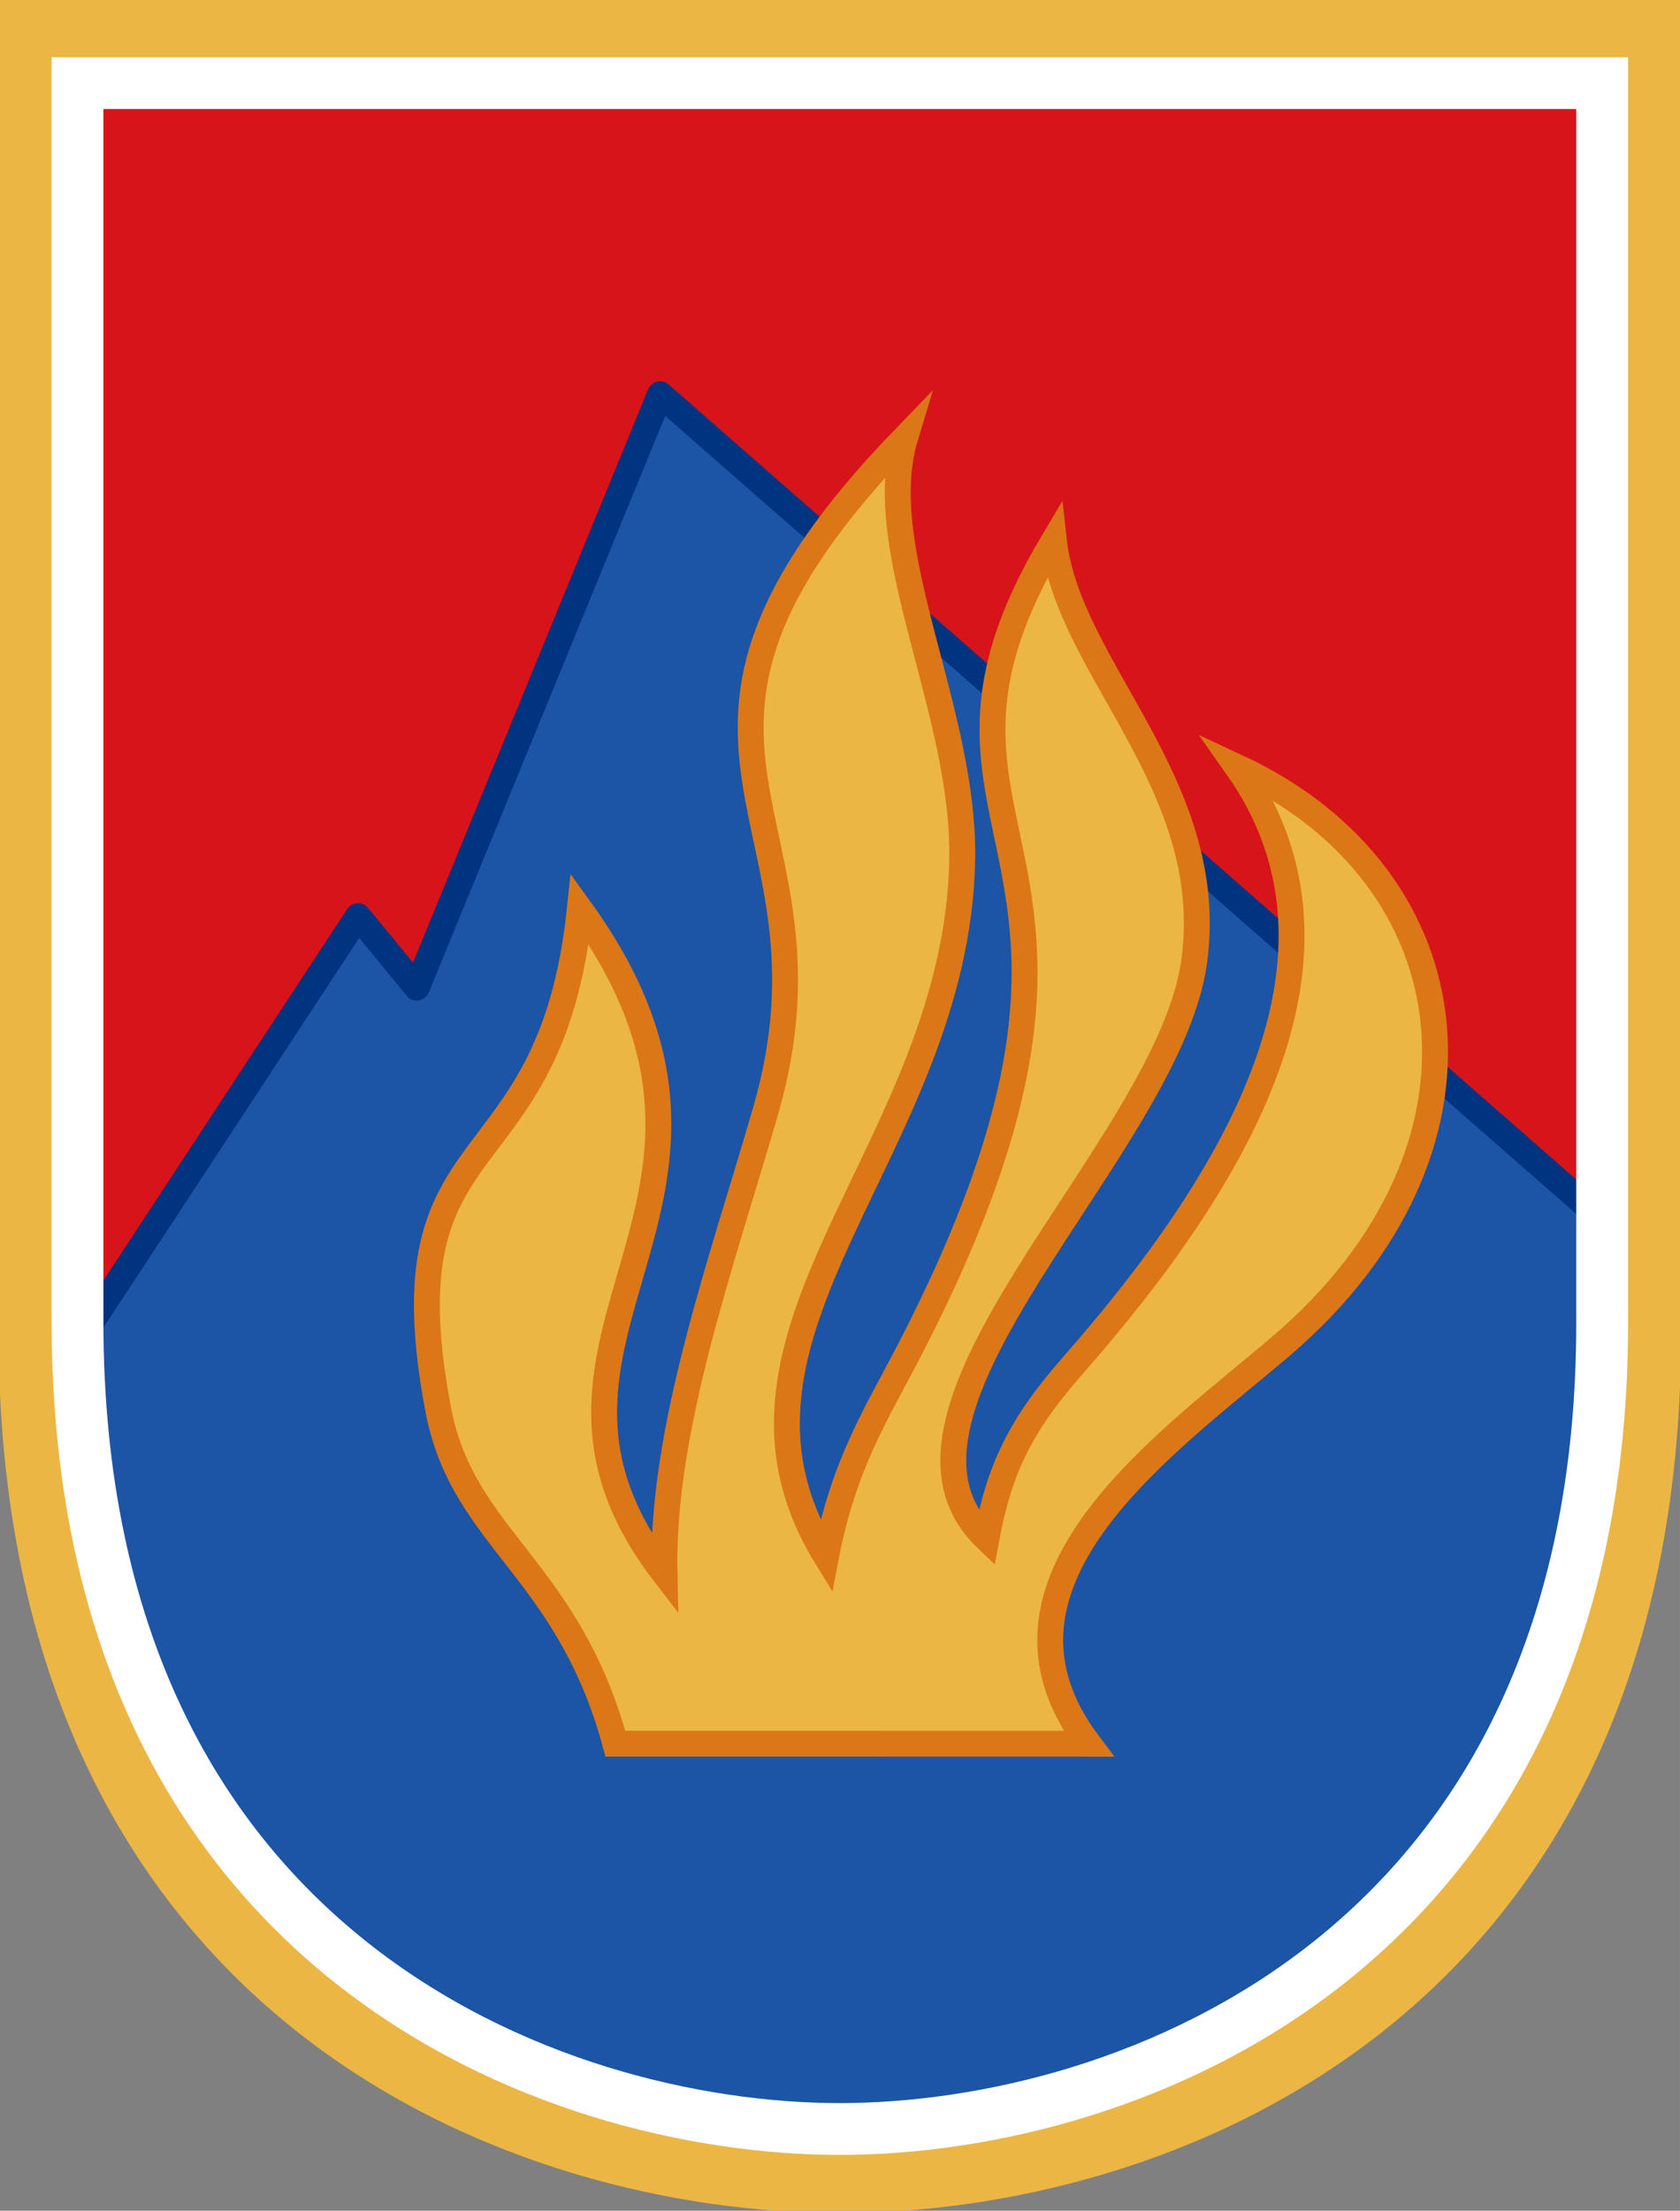 <?xml version="1.0" encoding="UTF-8"?>
<svg width="250" height="328.86" version="1.1" viewBox="0 0 66.146 87.012" xmlns="http://www.w3.org/2000/svg">
 <rect x="0" y="0" width="66.146" height="87.012" fill="#808080" stroke="none"/>
 <g transform="translate(-67.814 -69.267)">
  <g transform="matrix(.265 0 0 .265 103.28 94.481)">
   <g transform="matrix(3.847 0 0 3.847 -595.73 -754.14)">
    <path d="m121.62 172.91v49.786c0 25.746 19.22 32.4 30.879 32.4s30.879-6.654 30.879-32.4v-49.786z" fill="#d7141a"/>
    <path d="m145.56 186.52-9.398 22.911-2.267-2.762-11.423 17.395-0.839-0.033c0.659 24.633 19.394 31.067 30.848 31.067 11.659 0 30.879-6.654 30.879-32.4v-3.078z" fill="#1c54a6" stroke="#003380" stroke-linejoin="round"/>
    <path d="m121.51 172.76v49.967c0 25.84 19.29 32.518 30.993 32.518 11.702 0 30.992-6.678 30.992-32.518v-49.967z" fill="none" stroke="#ecb644" stroke-linecap="square" stroke-width="3" style="paint-order:fill markers stroke"/>
    <path d="m123.06 174.51v47.808c0 24.419 18.351 31.178 29.442 31.178s29.476-6.759 29.442-31.178v-47.808z" fill="none" stroke="#fff" stroke-linecap="square" stroke-width="2"/>
    <path d="m152.97 238.62h-9.137c-1.849-6.794-5.887-7.906-6.836-12.87-2.18-11.411 4.316-8.365 5.464-19.353 8.276 11.439-3.804 16.485 3.268 25.658-0.124-5.581 2.217-12.017 3.911-17.882 3.33-11.53-6.255-13.961 5.384-25.981-1.309 4.347 2.322 10.569 2.204 16.334-0.229 11.181-10.561 18.222-5.259 26.859 0.688-3.567 1.954-5.513 3.174-7.863 10.3-19.835-1.335-19.711 5.624-31.352 0.549 4.952 6.352 9.429 5.421 16.247-0.979 7.166-13.218 17.33-8.024 22.284 0.504-2.721 1.323-4.388 3.35-6.697 6.319-7.198 11.475-15.802 6.341-23.085 9.171 4.267 10.488 14.818 1.721 22.323-4.418 3.781-12.209 9.088-7.47 15.38z" fill="#ecb644" stroke="#db7717" stroke-miterlimit="8"/>
   </g>
  </g>
 </g>
</svg>
